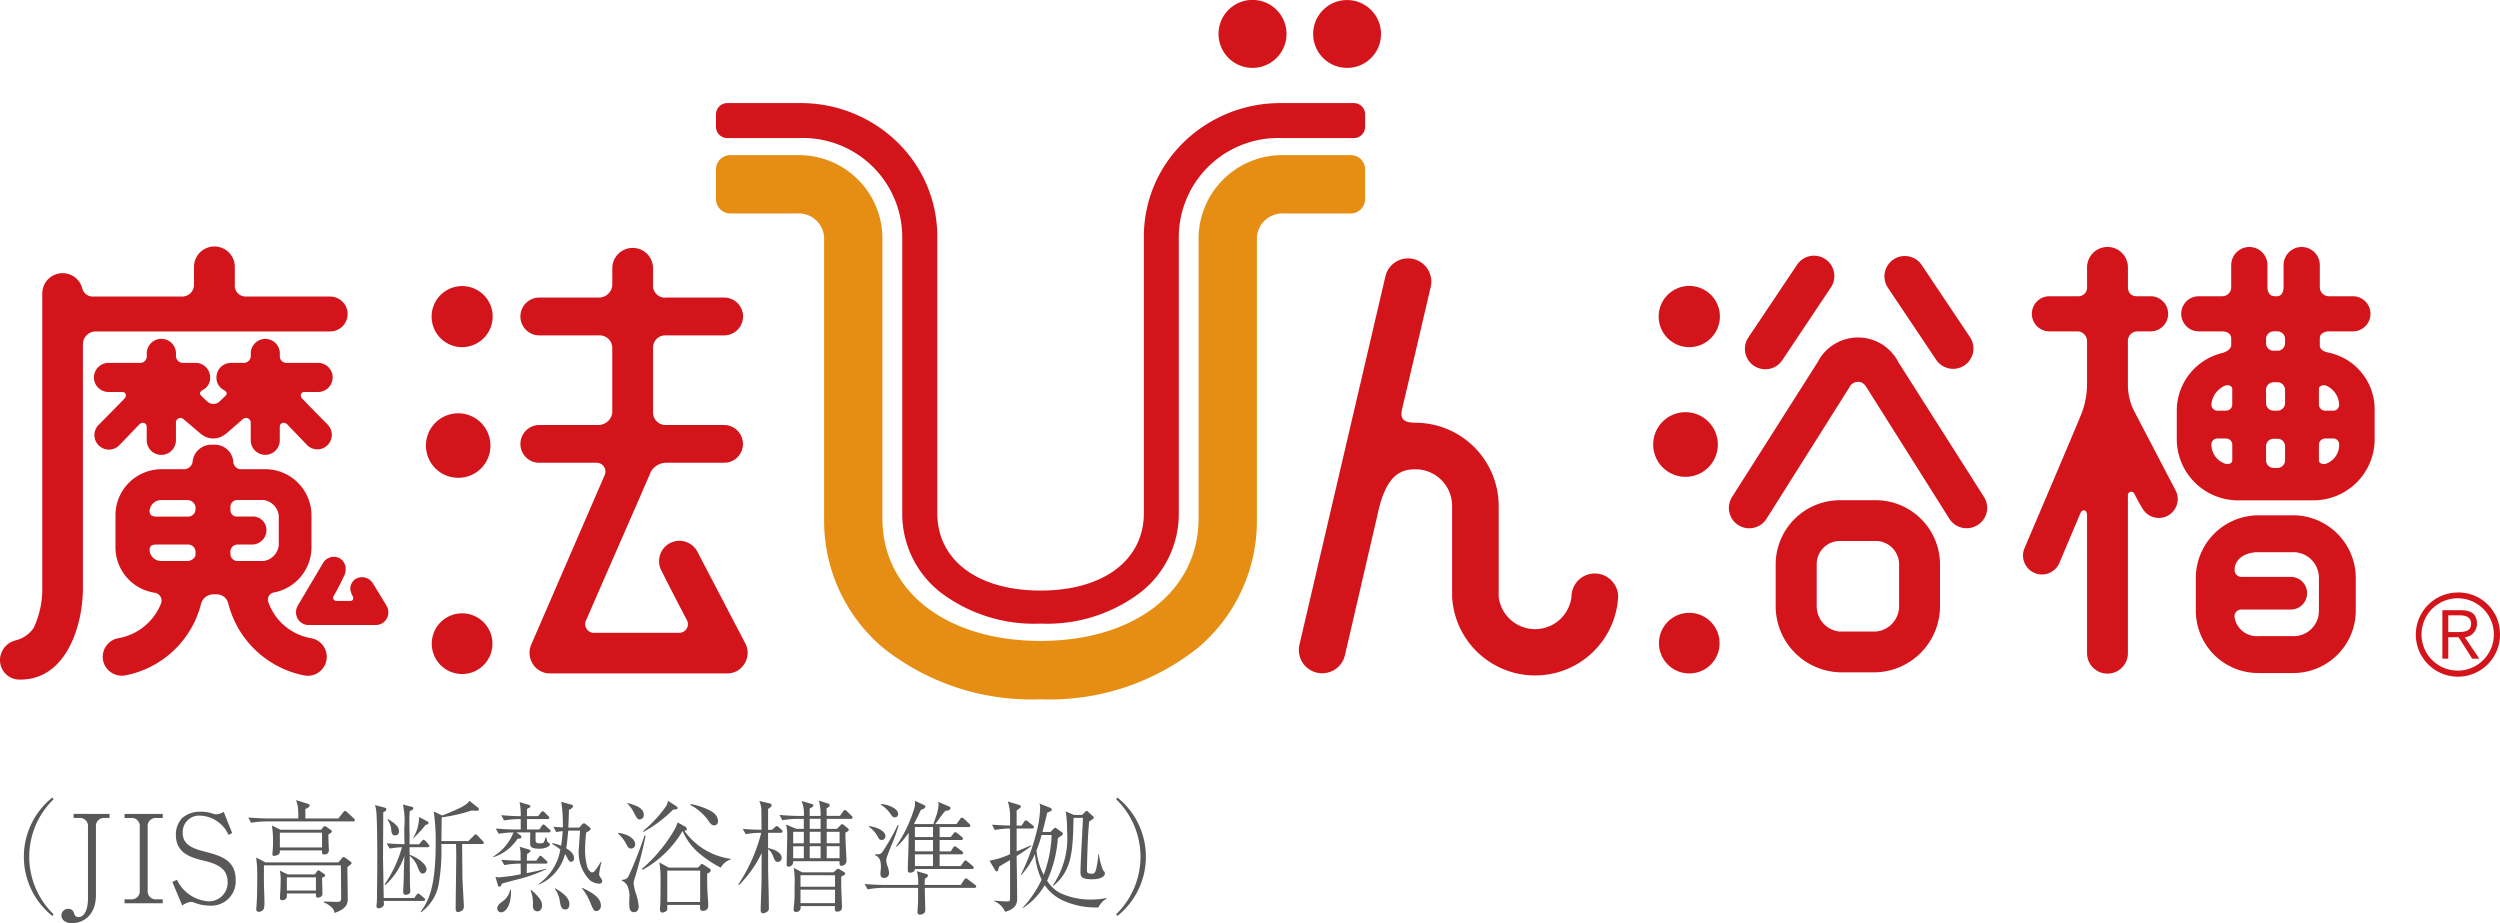 <svg xmlns="http://www.w3.org/2000/svg" viewBox="0 0 101.336 37.421">
  <defs>
    <style>
      .cls-1 {
        fill: #e68d13;
      }

      .cls-2 {
        fill: #d3141b;
      }

      .cls-3 {
        fill: #595757;
      }
    </style>
  </defs>
  <g id="レイヤー_2" data-name="レイヤー 2">
    <g id="レイヤー_1-2" data-name="レイヤー 1">
      <g>
        <g>
          <path class="cls-1" d="M42.178,28.346a9.674,9.674,0,0,1-6.359-2.068,6.722,6.722,0,0,1-2.414-5.195V9.611a1.032,1.032,0,0,0-1.076-.959H29.602a.584.584,0,0,1-.58-.582V6.867a.579.579,0,0,1,.58-.578h2.727a3.383,3.383,0,0,1,3.439,3.322V21.016c0,2.93,2.572,4.963,6.41,4.963,3.83,0,6.406-2.033,6.406-4.963V9.611A3.39,3.39,0,0,1,52.029,6.289h2.725a.577.577,0,0,1,.58.578V8.07a.583.583,0,0,1-.58.582H52.029a1.039,1.039,0,0,0-1.082.959V21.082a6.714,6.714,0,0,1-2.412,5.195,9.654,9.654,0,0,1-6.357,2.068"/>
          <path class="cls-2" d="M3.906,13.435h9.477a.707.707,0,1,0,0-1.414H9.961a.445.445,0,0,1-.443-.499v-.704a.827.827,0,1,0-1.654,0v.704a.485.485,0,0,1-.516.499H3.723a.448.448,0,0,1-.383-.309.824.824,0,0,0-1.627.188V23.84a3.696,3.696,0,0,1-.348,1.611,1.235,1.235,0,0,1-.752.51A.832.832,0,0,0,0,26.762a.789.789,0,0,0,.828.785c1.863,0,2.533-2.199,2.533-3.707V13.95a.521.521,0,0,1,.545-.515"/>
          <path class="cls-2" d="M8.646,16.373a.379.379,0,0,0,.229-.076c.053-.051.162-.152.26-.25.098-.086.057-.173-.074-.244a.558.558,0,0,1-.287-.507.589.589,0,0,1,.59-.587h.498a.283.283,0,0,0,.303-.272v-.111a.589.589,0,1,1,1.178,0v.094a.271.271,0,0,0,.301.289h1.25a.59.59,0,1,1,0,1.18H12.334c-.129,0-.193.137-.094.256.103.116,1.045,1.07,1.045,1.07a.592.592,0,0,1-.016.836.583.583,0,0,1-.83-.02s-.348-.361-.801-.834c-.121-.111-.297-.061-.297.109v.541a.589.589,0,1,1-1.178,0v-.721a.191.191,0,0,0-.309-.145c-.467.402-.642.568-.746.637a.74.74,0,0,1-.463.154.727.727,0,0,1-.459-.154c-.098-.068-.281-.234-.758-.637a.184.184,0,0,0-.297.145v.721a.592.592,0,1,1-1.184,0v-.541c0-.17-.168-.221-.293-.109-.453.473-.803.834-.803.834a.588.588,0,1,1-.846-.816s.945-.954,1.049-1.07c.1-.119.031-.256-.09-.256H4.398a.59.59,0,1,1,0-1.18H5.652a.268.268,0,0,0,.297-.289v-.094a.592.592,0,0,1,1.184,0v.111a.28.28,0,0,0,.295.272h.502a.59.59,0,0,1,.588.587.546.546,0,0,1-.289.507c-.131.071-.162.158-.065.244.111.117.209.199.264.25a.35.35,0,0,0,.219.076"/>
          <path class="cls-2" d="M6.322,22.073H7.605a.3.3,0,0,1,.32.293v.117c0,.123-.164.256-.32.256H6.539a.467.467,0,0,1-.475-.445c0-.176.111-.221.258-.221m-.258-1.365a.471.471,0,0,1,.475-.439H7.605a.338.338,0,0,1,.32.277v.1a.299.299,0,0,1-.32.293H6.322C6.176,20.938,6.064,20.885,6.064,20.707Zm5.236.205v1.18a.719.719,0,0,1-.621.648H9.633a.29.29,0,0,1-.293-.268v-.129a.289.289,0,0,1,.293-.272h.58a.585.585,0,0,0,.588-.588.551.551,0,0,0-.588-.547H9.633a.261.261,0,0,1-.293-.25v-.145a.279.279,0,0,1,.293-.275h1.047A.721.721,0,0,1,11.301,20.913ZM9.459,18.752a.752.752,0,0,0-.826-.723.764.764,0,0,0-.83.723.362.362,0,0,1-.33.268H6.539a1.867,1.867,0,0,0-1.859,1.874v1.285a1.863,1.863,0,0,0,1.6,1.848.327.327,0,0,1,.254.42,2.285,2.285,0,0,1-1.748,1.424.768.768,0,0,0-.609.893.776.776,0,0,0,.896.613,3.935,3.935,0,0,0,3.076-2.9.515.515,0,0,1,.477-.385h.176a.476.476,0,0,1,.449.365,3.964,3.964,0,0,0,3.078,2.92.767.767,0,0,0,.297-1.506,2.234,2.234,0,0,1-1.738-1.435.295.295,0,0,1,.199-.418,1.87,1.87,0,0,0,1.539-1.838V20.893a1.875,1.875,0,0,0-1.867-1.874H9.807A.318.318,0,0,1,9.459,18.752Z"/>
          <path class="cls-2" d="M15.67,24.555l-.553-.908a.518.518,0,0,0-.713-.174.479.479,0,0,0-.203.436.915.915,0,0,0,.096.258c.051.115,0,.191-.096.191h-.56a.129.129,0,0,1-.103-.217c.238-.426.408-.795.408-.795a.537.537,0,0,0,.064-.281.486.486,0,0,0-.225-.426.507.507,0,0,0-.697.192l-1.01,1.705a.541.541,0,0,0-.018.533.515.515,0,0,0,.445.266h2.717a.503.503,0,0,0,.451-.256.517.517,0,0,0-.004-.523"/>
          <path class="cls-2" d="M23.777,25.1c.684-1.584,2.02-4.615,2.609-5.985a.724.724,0,0,1,.656-.357h2.309a.761.761,0,0,0,.764-.762.769.769,0,0,0-.764-.769H27.012a.507.507,0,0,1-.541-.503V14.092a.495.495,0,0,1,.541-.497h2.34a.767.767,0,0,0,0-1.534H27.012a.479.479,0,0,1-.541-.498V10.875a.826.826,0,1,0-1.652,0v.688a.543.543,0,0,1-.553.498H21.861a.767.767,0,0,0,0,1.534h2.404a.512.512,0,0,1,.553.513v2.627a.571.571,0,0,1-.553.492H21.861a.769.769,0,0,0-.766.769.761.761,0,0,0,.766.762H24.166a.356.356,0,0,1,.34.51c-.082.191-2.978,6.873-2.978,6.873a.84.84,0,0,0,.074.781.821.821,0,0,0,.686.375h7.189a.805.805,0,0,0,.703-.4.815.815,0,0,0,.035-.807l-1.941-3.717a.824.824,0,0,0-1.559.385.804.804,0,0,0,.096.375s.504,1.002,1.035,2.01a.348.348,0,0,1-.33.506H24.129a.358.358,0,0,1-.352-.549"/>
          <path class="cls-2" d="M19.971,12.833a1.238,1.238,0,1,0-1.234,1.239,1.247,1.247,0,0,0,1.234-1.239"/>
          <path class="cls-2" d="M19.879,18.058a1.307,1.307,0,1,0-1.303,1.309,1.298,1.298,0,0,0,1.303-1.309"/>
          <path class="cls-2" d="M19.961,26.096a1.23,1.23,0,1,0-1.225,1.225,1.226,1.226,0,0,0,1.225-1.225"/>
          <path class="cls-2" d="M55.978,1.371a1.375,1.375,0,1,0-1.373,1.381,1.37,1.37,0,0,0,1.373-1.381"/>
          <path class="cls-2" d="M52.148,1.371a1.378,1.378,0,1,0-1.373,1.381,1.378,1.378,0,0,0,1.373-1.381"/>
          <path class="cls-2" d="M55.834,20.875c.346-1.688.992-1.852,1.551-1.852a1.483,1.483,0,0,1,1.475,1.483v3.686a3.37,3.37,0,0,0,6.73,0,.945.945,0,1,0-1.891,0,1.486,1.486,0,0,1-2.951,0V20.506a3.378,3.378,0,0,0-3.363-3.37c-.416-.006-.664-.09-.549-.57.115-.474,1.158-4.936,1.158-4.936a.943.943,0,1,0-1.838-.426L52.672,26.133a.946.946,0,0,0,1.844.424l1.318-5.682"/>
          <path class="cls-2" d="M69.715,12.833a1.241,1.241,0,1,0-1.242,1.239,1.245,1.245,0,0,0,1.242-1.239"/>
          <path class="cls-2" d="M69.631,18.023a1.31,1.31,0,1,0-1.316,1.305,1.308,1.308,0,0,0,1.316-1.305"/>
          <path class="cls-2" d="M69.701,26.069a1.228,1.228,0,1,0-1.228,1.228,1.22,1.22,0,0,0,1.228-1.228"/>
          <path class="cls-2" d="M73.674,14.685l-3.469,5.465a.826.826,0,0,0,1.4.877l3.357-5.324a.387.387,0,0,1,.348-.224c.088,0,.209.005.35.224l3.356,5.324a.828.828,0,0,0,1.137.26.818.818,0,0,0,.27-1.137l-3.471-5.465a1.838,1.838,0,0,0-3.277,0"/>
          <path class="cls-2" d="M72.832,10.746l-1.951,2.915a.828.828,0,1,0,1.373.925l1.951-2.922a.826.826,0,1,0-1.373-.918"/>
          <path class="cls-2" d="M76.75,10.518a.826.826,0,0,0-.225,1.146l1.955,2.918a.825.825,0,1,0,1.369-.921l-1.951-2.915a.828.828,0,0,0-1.148-.229"/>
          <path class="cls-2" d="M73.639,24.559V22.879a.938.938,0,0,1,.932-.951h1.467a.948.948,0,0,1,.941.951v1.68a1.032,1.032,0,0,1-.941,1.041H74.57a1.031,1.031,0,0,1-.932-1.041m.932-4.283a2.607,2.607,0,0,0-2.594,2.603v1.68a2.684,2.684,0,0,0,2.594,2.693h1.467a2.683,2.683,0,0,0,2.6-2.693V22.879a2.608,2.608,0,0,0-2.6-2.603Z"/>
          <path class="cls-2" d="M86.48,16.607a2.317,2.317,0,0,1-.227-1.025V13.836a.388.388,0,0,1,.369-.404h.551a.712.712,0,0,0,0-1.424H86.623c-.318,0-.369-.23-.369-.397v-.773a.828.828,0,1,0-1.656,0v.773a.356.356,0,0,1-.375.397H83.072a.712.712,0,0,0,0,1.424h1.15a.396.396,0,0,1,.375.404v1.732a3.286,3.286,0,0,1-.232,1.213c-.184.472-2.312,5.46-2.312,5.46a.768.768,0,0,0,1.414.598s.387-.914.855-2.025c.094-.211.275-.139.275.062V26.477a.828.828,0,0,0,1.656,0V20.077a.136.136,0,0,1,.258-.068c.193.379.32.578.32.578a.765.765,0,1,0,1.353-.715s-1.52-2.905-1.705-3.264"/>
          <path class="cls-2" d="M94.816,18.035a.805.805,0,0,1-.537.764c-.162.043-.283-.041-.283-.135v-.659a.256.256,0,0,1,.242-.231h.363a.238.238,0,0,1,.215.26m-4.953-.26H90.25a.253.253,0,0,1,.234.231v.659c0,.094-.119.178-.279.135a.827.827,0,0,1-.568-.764A.246.246,0,0,1,89.863,17.775Zm4.738-1.128h-.363a.252.252,0,0,1-.242-.234v-.654c0-.089.121-.176.283-.131a.88.88,0,0,1,.537.764A.238.238,0,0,1,94.602,16.646Zm-4.965-.256a.921.921,0,0,1,.568-.764c.16-.045.279.042.279.131v.654a.25.25,0,0,1-.234.234h-.387A.245.245,0,0,1,89.637,16.391Zm2.68-2.959a.311.311,0,0,1,.307.315v.17a.306.306,0,0,1-.307.302h-.154a.302.302,0,0,1-.309-.302v-.17a.308.308,0,0,1,.309-.315Zm-.154,3.215a.304.304,0,0,1-.309-.309v-.535a.308.308,0,0,1,.309-.309h.154a.311.311,0,0,1,.307.309v.535a.308.308,0,0,1-.307.309Zm.461,2.012a.309.309,0,0,1-.307.309h-.154a.306.306,0,0,1-.309-.309v-.565a.298.298,0,0,1,.309-.307h.154a.301.301,0,0,1,.307.307Zm-.412-6.65c-.184,0-.301-.128-.301-.381v-.881a.734.734,0,0,0-1.469,0v.881a.365.365,0,0,1-.383.381h-.932a.712.712,0,0,0,0,1.424h.932c.275,0,.383.141.383.283v.27c0,.185-.242.293-.365.324a2.41,2.41,0,0,0-1.842,2.306v1.184a2.484,2.484,0,0,0,2.484,2.482h3.055a2.481,2.481,0,0,0,2.482-2.482V16.614a2.346,2.346,0,0,0-1.844-2.315c-.123-.031-.379-.068-.379-.314v-.283c0-.174.188-.27.367-.27h.975a.712.712,0,0,0,0-1.424h-.975a.37.37,0,0,1-.367-.381v-.881a.734.734,0,0,0-1.469,0v.881c0,.253-.103.381-.277.381Z"/>
          <path class="cls-2" d="M93.996,24.786a1.023,1.023,0,0,1-1.037,1H91.545a.912.912,0,0,1-.973-.799.276.276,0,0,1,.287-.279h1.996a.662.662,0,1,0,0-1.324H90.836a.278.278,0,0,1-.256-.312c0-.342.336-.69.965-.69H92.959a1.039,1.039,0,0,1,1.037,1.025v1.379m-1.049-3.898H91.541a2.543,2.543,0,0,0-2.535,2.543v1.334a2.53,2.53,0,0,0,2.535,2.516h1.406a2.534,2.534,0,0,0,2.543-2.516V23.43A2.547,2.547,0,0,0,92.947,20.887Z"/>
          <path class="cls-2" d="M42.178,25.278a6.279,6.279,0,0,1-4.084-1.289,4.042,4.042,0,0,1-1.522-3.189V9.594a4.026,4.026,0,0,0-4.15-3.998H29.477a.458.458,0,0,1-.455-.449V4.634a.458.458,0,0,1,.455-.455h2.945a5.605,5.605,0,0,1,3.951,1.584,5.32,5.32,0,0,1,1.619,3.831V20.799c0,1.91,1.639,3.139,4.186,3.139,2.543,0,4.188-1.228,4.188-3.139V9.594a5.326,5.326,0,0,1,1.617-3.831,5.606,5.606,0,0,1,3.953-1.584h2.941a.455.455,0,0,1,.457.455v.513a.455.455,0,0,1-.457.449H51.935a4.028,4.028,0,0,0-4.154,3.998V20.799a4.035,4.035,0,0,1-1.52,3.189,6.256,6.256,0,0,1-4.084,1.289"/>
          <path class="cls-2" d="M99.24,25.62v-.678h.457c.233,0,.467.062.467.336,0,.338-.299.342-.602.342h-.322m0,.209h.418l.551.871h.289l-.59-.871a.537.537,0,0,0,.494-.551c0-.353-.197-.543-.643-.543H99v1.965h.24Zm.381-1.812a1.706,1.706,0,1,0,1.715,1.701A1.683,1.683,0,0,0,99.621,24.016Zm0,.234a1.466,1.466,0,0,1,0,2.932,1.466,1.466,0,0,1,0-2.932Z"/>
        </g>
        <g>
          <path class="cls-3" d="M2.122,37.128a3.071,3.071,0,0,1,0-4.8l.05.069a3.247,3.247,0,0,0,0,4.662Z"/>
          <path class="cls-3" d="M4.237,33.156a.325.325,0,0,0-.348.362v2.757c0,.858-.545,1.145-.972,1.145-.268,0-.427-.139-.427-.312a.266.266,0,0,1,.278-.268.227.227,0,0,1,.228.159c.02.08.05.174.193.174.159,0,.377-.174.377-.764v-2.892a.325.325,0,0,0-.347-.362h-.233v-.164H4.44v.164Z"/>
          <path class="cls-3" d="M5.049,36.613v-.159h.268a.327.327,0,0,0,.348-.362V33.518a.325.325,0,0,0-.348-.362H5.049v-.164H6.597v.164H6.333a.325.325,0,0,0-.347.362v2.574a.327.327,0,0,0,.347.362h.264v.159Z"/>
          <path class="cls-3" d="M8.482,36.707a1.653,1.653,0,0,1-.564-.104.545.545,0,0,0-.194-.045.747.747,0,0,0-.337.149l-.401-.957.188-.089a1.519,1.519,0,0,0,1.274.873.755.755,0,0,0,.778-.794c0-.615-.575-.758-1.026-.868-.516-.129-1.071-.312-1.071-1.037a.974.974,0,0,1,.253-.674,1.083,1.083,0,0,1,.759-.258,1.499,1.499,0,0,1,.466.069.428.428,0,0,0,.154.035.626.626,0,0,0,.308-.099l.342.858-.148.075A1.316,1.316,0,0,0,8.131,33.062a.667.667,0,0,0-.724.704c0,.506.456.64.951.769.635.164,1.195.357,1.195,1.13A.987.987,0,0,1,8.482,36.707Z"/>
          <path class="cls-3" d="M14.31,33.295H10.818a4.13,4.13,0,0,0-.64.055l-.114-.213c.372.03.729.04.823.04h1.205a4.092,4.092,0,0,0-.02-.496c-.006-.04-.06-.213-.07-.248l.481.149c.045.015.069.035.069.069,0,.03-.029.084-.174.139v.387h1.334l.193-.243c.021-.025.055-.064.08-.064.029,0,.079.044.089.055l.253.233c.04.04.055.06.055.084C14.384,33.29,14.344,33.295,14.31,33.295ZM14.081,35.145c0,.198.015,1.091.015,1.274,0,.159,0,.412-.54.585a.336.336,0,0,0-.095-.208.952.952,0,0,0-.337-.218l.005-.035c.085,0,.531.015.536.015.153,0,.163-.069.163-.139,0-.203-.01-1.096-.01-1.279a.207.207,0,0,0-.005-.064H10.699c0,.268-.005.684.005.947,0,.005.015.417.015.551,0,.228-.02.258-.044.288a.232.232,0,0,1-.184.099c-.104,0-.104-.089-.104-.124a.192.192,0,0,1,.005-.05c.03-.337.035-.798.035-1.225,0-.104,0-.397-.011-.486-.024-.253-.029-.283-.029-.317l.372.198H13.72l.134-.164c.029-.035.044-.055.074-.055a.212.212,0,0,1,.06.025l.203.148c.055.04.06.055.06.075C14.25,35.026,14.15,35.095,14.081,35.145Zm-.769-1.324c0,.04,0,.069.005.342,0,.035.015.272.015.283a.169.169,0,0,1-.168.188c-.114,0-.114-.04-.114-.124,0-.005.005-.035.005-.04H11.344c0,.065,0,.114-.034.149a.406.406,0,0,1-.204.075c-.064,0-.064-.055-.064-.075V34.6a4.48,4.48,0,0,0,.025-.511,4.016,4.016,0,0,0-.045-.629l.342.173h1.656l.08-.104a.083.083,0,0,1,.064-.04.136.136,0,0,1,.064.024l.184.129c.02.015.039.025.039.055C13.451,33.747,13.367,33.791,13.312,33.821Zm-.258,1.761c.005.173.015.456.015.629a.135.135,0,0,1-.034.114.207.207,0,0,1-.139.06c-.095,0-.095-.05-.09-.168H11.627c.01.114.015.272-.204.272-.074,0-.074-.074-.074-.109,0-.05.015-.258.015-.303.005-.104.011-.228.011-.362a1.544,1.544,0,0,0-.035-.427l.322.154h1.101l.085-.119c.02-.024.029-.044.064-.044.01,0,.02,0,.06.03l.173.119a.055.055,0,0,1,.035.054C13.179,35.527,13.139,35.541,13.055,35.582Zm0-1.83H11.344v.6h1.711Zm-.248,1.81H11.627v.536h1.18Z"/>
          <path class="cls-3" d="M17.155,36.519H15.554c0,.04.01.094.01.124,0,.114-.134.173-.213.173a.083.083,0,0,1-.09-.089c0-.035.016-.174.016-.204.005-.134.005-.268.005-.401,0-.109.01-.754.01-.898V34.47c0-.188-.005-1.334-.045-1.631-.01-.079-.034-.154-.044-.203l.382.099c.039.01.074.025.074.069,0,.06-.04.079-.124.124,0,.292-.01,1.78-.01,1.85.01.451.02,1.17.029,1.622h1.24l.084-.119c.024-.035.045-.06.074-.06.03,0,.05.02.095.054l.134.114c.044.035.049.05.049.079C17.229,36.504,17.186,36.519,17.155,36.519Zm.174-2.177h-.729c0,.084,0,.109.005.308.327.109.684.387.684.58a.171.171,0,0,1-.148.179c-.1,0-.144-.094-.198-.228a1.055,1.055,0,0,0-.337-.491c.005.179.01.967.01,1.136,0,.05.015.263.015.308a.112.112,0,0,1-.055.099.294.294,0,0,1-.129.04.106.106,0,0,1-.104-.119c0-.084.021-.436.021-.511.01-.476.01-.525.029-.952A2.845,2.845,0,0,1,15.623,35.874l-.029-.035a4.941,4.941,0,0,0,.699-1.498,3.925,3.925,0,0,0-.501.055l-.119-.213c.134.01.352.03.724.035-.005-.124-.01-.491-.01-.645a3.19,3.19,0,0,0-.055-.962l.367.094c.035.01.055.025.055.06,0,.054-.095.094-.144.114a2.47,2.47,0,0,0-.016.263c0,.173.011.927.006,1.081h.387l.104-.124c.03-.035.05-.06.08-.06.029,0,.064.035.094.069l.094.104c.025.03.045.05.045.08C17.403,34.332,17.358,34.341,17.329,34.341Zm-1.324-.481c-.124,0-.139-.134-.148-.248a.722.722,0,0,0-.149-.382l.03-.03c.253.169.437.293.437.511A.151.151,0,0,1,16.005,33.86ZM17.25,33.439a4.582,4.582,0,0,1-.486.531l-.015-.01a1.629,1.629,0,0,0,.238-.843l.317.168c.039.02.064.04.064.075C17.369,33.409,17.319,33.424,17.25,33.439Zm2.281.773H18.732c0,.01.01,1.304.015,1.414.011.268.04.793.055,1.076a.284.284,0,0,1-.039.178.315.315,0,0,1-.199.089c-.094,0-.094-.099-.094-.144,0-.308.024-1.805.024-2.147,0-.134-.005-.337-.01-.466h-.595a7.721,7.721,0,0,1-.084,1.478A1.821,1.821,0,0,1,17.066,36.98l-.015-.025c.282-.387.609-.893.609-2.743a8.243,8.243,0,0,0-.079-1.319l.347.164c.596-.243.968-.392,1.102-.595l.342.273a.081.081,0,0,1,.04.074c0,.04-.04.055-.109.055-.055,0-.119-.005-.184-.01a6.834,6.834,0,0,1-1.215.277c0,.01-.01.774-.01.962h1.091l.213-.213c.03-.03.05-.06.085-.06.024,0,.05.025.089.064l.188.198c.03.03.05.05.05.08C19.61,34.203,19.561,34.212,19.531,34.212Z"/>
          <path class="cls-3" d="M22.244,33.742H21.709v.233c0,.178,0,.208.193.208.144,0,.148-.024.213-.238h.029c.035.159.04.173.07.198.074.06.079.06.079.08,0,.069-.149.178-.437.178-.367,0-.367-.109-.367-.243,0-.114,0-.317.005-.416h-.561l.174.124a.075.075,0,0,1,.03.064c0,.05-.07.07-.154.065a1.866,1.866,0,0,1-.981.749l-.01-.025a1.983,1.983,0,0,0,.822-.977,3.849,3.849,0,0,0-.6.054l-.119-.213c.278.024.551.04.828.04h.184v-.422a3.873,3.873,0,0,0-.675.055l-.113-.213c.228.02.555.04.788.04a2.686,2.686,0,0,0-.045-.57l.377.114c.03.01.06.025.06.05,0,.044-.039.06-.139.114V33.082h.456l.104-.139c.024-.03.05-.06.079-.06.03,0,.055.025.084.055l.135.134c.029.03.049.045.049.08s-.039.049-.074.049h-.833v.422h.501l.094-.139c.025-.035.04-.064.07-.064a.151.151,0,0,1,.089.055l.153.139c.035.03.05.045.05.075C22.318,33.742,22.264,33.742,22.244,33.742Zm-.129,1.264h-.759c0,.064-.005.333-.005.387.486-.1.649-.144.793-.179v.02a6.422,6.422,0,0,1-1.22.426c-.471.124-.525.139-.58.159-.01.03-.045.124-.109.124-.015,0-.039-.02-.049-.05l-.104-.352a.454.454,0,0,0,.153.02,6.822,6.822,0,0,0,.873-.124c0-.198,0-.208-.005-.432a3.88,3.88,0,0,0-.664.06l-.119-.213c.253.02.437.029.783.035,0-.119,0-.333-.005-.367a1.299,1.299,0,0,0-.035-.198l.348.104c.06.02.094.03.094.064,0,.05-.104.104-.139.124-.005.094-.01.188-.01.273h.382l.095-.134c.029-.04.044-.064.069-.064.024,0,.049.015.089.055l.148.134c.035.03.05.045.05.08C22.189,35.001,22.149,35.006,22.115,35.006ZM20.32,36.98a.155.155,0,0,1-.164-.159c0-.129.129-.223.229-.293a.754.754,0,0,0,.292-.461h.035C20.731,36.836,20.414,36.98,20.32,36.98Zm1.468-.04c-.184,0-.188-.178-.188-.238a1.403,1.403,0,0,0-.09-.605l.011-.03a1.911,1.911,0,0,1,.347.352.451.451,0,0,1,.104.283C21.972,36.762,21.946,36.94,21.788,36.94Zm2.484-1.121a.665.665,0,0,1-.367-.144,1.626,1.626,0,0,1-.437-1.334c0-.109.04-.575.045-.674H23.186c-.069,0-.079.005-.154.005-.039.441-.064.615-.079.714.064.04.317.184.317.401a.144.144,0,0,1-.114.149c-.074,0-.119-.084-.134-.109a1.351,1.351,0,0,0-.119-.208,1.847,1.847,0,0,1-1.065,1.24v-.03a2.15,2.15,0,0,0,.833-1.2c.015-.06.029-.129.044-.194a2.326,2.326,0,0,0-.332-.223v-.035a1.82,1.82,0,0,1,.362.104c.015-.094.039-.243.064-.59a1.867,1.867,0,0,0-.263.035l-.114-.213c.074.005.109.01.382.025A5.988,5.988,0,0,0,22.75,32.501l.411.114c.055.015.064.035.064.064,0,.069-.108.124-.163.149-.005.198-.015.521-.025.719h.441l.119-.134a.112.112,0,0,1,.074-.04.126.126,0,0,1,.08.04l.129.104c.024.02.06.05.06.08,0,.055-.09.099-.179.149a5.797,5.797,0,0,0-.045.654,2.675,2.675,0,0,0,.09.749c.06.144.139.213.198.213.064,0,.114-.064.184-.164.039-.059.144-.223.168-.268l.025.01a3.161,3.161,0,0,0-.095.491c0,.06.02.084.074.168a.204.204,0,0,1,.05.114C24.411,35.819,24.292,35.819,24.272,35.819Zm-1.354,1.046c-.164,0-.188-.129-.224-.322a1.063,1.063,0,0,0-.203-.511l.02-.02c.229.134.57.347.57.635C23.082,36.667,23.082,36.866,22.919,36.866Zm1.259.064c-.104,0-.129-.055-.232-.297a2.258,2.258,0,0,0-.353-.62l.01-.025c.441.208.754.416.754.714A.205.205,0,0,1,24.178,36.93Z"/>
          <path class="cls-3" d="M25.584,34.396c-.109,0-.153-.089-.193-.173a1.45,1.45,0,0,0-.342-.437l.01-.025c.446.05.689.268.689.466A.167.167,0,0,1,25.584,34.396Zm.129,1.255a.598.598,0,0,0-.029.159,2.505,2.505,0,0,0,.074.357,2.051,2.051,0,0,1,.129.575c0,.055-.01.233-.193.233-.188,0-.188-.203-.188-.431,0-.04.01-.208.01-.243a1.046,1.046,0,0,0-.084-.392.46.46,0,0,0-.229-.213v-.03c.139-.015.213-.03.282-.164a16.487,16.487,0,0,0,.641-1.637l.044.015A17.985,17.985,0,0,1,25.713,35.651Zm.224-2.435c-.095,0-.129-.055-.224-.243a1.456,1.456,0,0,0-.282-.401l.01-.02c.258.069.654.179.654.471A.173.173,0,0,1,25.936,33.216Zm3.277,1.954a4.64,4.64,0,0,1-.793-.516,2.489,2.489,0,0,1-.749-.962h-.01a4.261,4.261,0,0,1-1.617,1.567l-.024-.04a6.171,6.171,0,0,0,1.329-1.607,1.075,1.075,0,0,0,.114-.277l.322.178a.113.113,0,0,1,.055.089c0,.055-.064.069-.1.075a2.761,2.761,0,0,0,1.88,1.135v.025A.716.716,0,0,0,29.214,35.17Zm-1.934-2.351a5.086,5.086,0,0,1-1.19.898L26.065,33.687a5.1,5.1,0,0,0,.922-.992.406.406,0,0,0,.084-.238l.343.223c.029.02.05.04.05.069C27.464,32.804,27.448,32.804,27.28,32.819ZM28.664,35.413c0,.541.005.63.024.917.02.248.02.317.02.372s0,.218-.228.218c-.114,0-.109-.094-.104-.238h-1.329c0,.069,0,.174-.005.198-.02.07-.134.109-.198.109s-.095-.05-.095-.139a.884.884,0,0,1,.011-.119c.015-.164.015-1.007.015-1.225a3.224,3.224,0,0,0-.05-.55l.382.213H28.292l.099-.104c.04-.044.055-.049.064-.049a.199.199,0,0,1,.064.035l.229.148c.024.02.06.04.06.084C28.808,35.348,28.713,35.393,28.664,35.413Zm-.283-.124h-1.334V36.563H28.376c.005-.074.005-.159.005-.347Zm.565-1.835c-.104,0-.148-.064-.282-.258a2.137,2.137,0,0,0-.685-.57l.02-.035a2.862,2.862,0,0,1,.749.248c.089.044.356.179.356.451A.151.151,0,0,1,28.946,33.454Z"/>
          <path class="cls-3" d="M31.64,33.756h-.506v.62c.224.04.551.178.551.392a.159.159,0,0,1-.159.168c-.099,0-.118-.055-.188-.228a.595.595,0,0,0-.203-.288c0,.704,0,.833.005,1.091.01.367.025.947.025,1.31a.138.138,0,0,1-.069.134.328.328,0,0,1-.159.064c-.104,0-.104-.094-.104-.144,0-.04.035-1.106.035-1.165,0-.179.005-.967.005-1.131A4.754,4.754,0,0,1,29.959,35.874l-.03-.025a6.86,6.86,0,0,0,.928-2.093,3.821,3.821,0,0,0-.63.055l-.119-.213c.283.025.541.035.759.035,0-.049-.005-.699-.005-.744a1.036,1.036,0,0,0-.084-.422l.401.094c.064.015.1.045.1.07a.109.109,0,0,1-.055.094c-.011.01-.055.04-.09.064v.848h.159l.108-.099c.03-.03.06-.055.085-.055.029,0,.06.03.089.055l.095.084c.034.03.049.049.049.079C31.719,33.747,31.675,33.756,31.64,33.756Zm2.847-.565h-.977v.407h.416l.129-.134c.035-.04.055-.055.079-.055a.116.116,0,0,1,.07.03l.158.134c.024.025.045.04.045.064,0,.045-.079.084-.139.114,0,.114.005.347.015.536.005.094.029.536.029.575a.209.209,0,0,1-.203.233c-.064,0-.079-.035-.079-.099v-.089H32.15a.232.232,0,0,1-.034.149.226.226,0,0,1-.149.074c-.079,0-.079-.064-.079-.099,0-.168.02-.932.02-1.086a1.855,1.855,0,0,0-.044-.521l.416.173H32.582V33.191h-.229a3.864,3.864,0,0,0-.64.055l-.119-.213c.278.025.551.04.829.04H32.582a1.294,1.294,0,0,0-.089-.605l.356.104c.06.02.119.03.119.074,0,.04-.024.064-.148.129v.297h.441a2.049,2.049,0,0,0-.069-.62l.327.104c.079.025.114.04.114.08,0,.054-.055.084-.129.134,0,.06,0,.084.005.302h.54l.124-.178c.015-.02.04-.06.074-.06a.159.159,0,0,1,.09.055l.173.173c.021.02.05.045.05.08S34.521,33.191,34.486,33.191Zm-1.904.526h-.432v.466H32.582Zm0,.585h-.432v.486H32.582Zm1.518,1.23c0,.119-.005.258,0,.491.005.119.029.714.029.744,0,.104-.049.184-.193.184-.099,0-.099-.055-.094-.223H32.453c.024.238-.164.238-.179.238a.092.092,0,0,1-.104-.104c0-.02.024-.273.029-.327.01-.238.01-.452.01-.65a3.741,3.741,0,0,0-.034-.704l.342.178h1.27l.119-.109a.118.118,0,0,1,.069-.035.216.216,0,0,1,.089.044l.135.08c.029.02.059.035.059.069C34.258,35.452,34.219,35.467,34.1,35.532Zm-.253-.055H32.448v.466h1.398Zm0,.585H32.448v.545h1.398Zm-.585-2.872h-.441v.407h.441Zm0,.526h-.441v.466h.441Zm0,.585h-.441v.486h.441Zm.769-.585h-.521v.466h.521Zm0,.585h-.521v.486h.521Z"/>
          <path class="cls-3" d="M39.495,35.988H37.486c0,.124.02.793.02.878a.201.201,0,0,1-.049.149.275.275,0,0,1-.159.06.097.097,0,0,1-.109-.109c0-.055.021-.308.021-.357.005-.154.005-.198.005-.62h-1.408a3.582,3.582,0,0,0-.64.06l-.119-.218c.372.035.733.04.828.04h1.339a1.73,1.73,0,0,0-.05-.556l.377.109c.04.01.069.03.069.07,0,.049-.035.069-.119.124a1.902,1.902,0,0,0-.01.253h1.463l.134-.208c.025-.035.05-.06.074-.06a.203.203,0,0,1,.09.05l.277.208a.106.106,0,0,1,.05.075C39.569,35.983,39.524,35.988,39.495,35.988Zm-3.749-1.939c-.095,0-.119-.044-.179-.159a1.223,1.223,0,0,0-.343-.377v-.03c.506.08.665.283.665.402A.149.149,0,0,1,35.746,34.049Zm.431.109c-.054.134-.218.53-.242.635a.795.795,0,0,0-.011.094.737.737,0,0,0,.055.233.732.732,0,0,1,.055.248.19.19,0,0,1-.198.218c-.134,0-.148-.094-.148-.179,0-.04.02-.213.02-.248,0-.258-.045-.421-.238-.491v-.04c.179.005.229,0,.303-.104a8.163,8.163,0,0,0,.615-1.081l.039.01A6.788,6.788,0,0,1,36.177,34.158Zm.095-1.027c-.084,0-.119-.049-.174-.139a1.388,1.388,0,0,0-.396-.377l.015-.025c.357.03.689.213.689.397A.133.133,0,0,1,36.271,33.131Zm3.124,2.093H37.085c.005.06-.05.149-.198.149-.045,0-.09-.015-.09-.099v-.035c0-.312.025-.452.035-1.483a3.281,3.281,0,0,1-.486.57l-.02-.03a5.513,5.513,0,0,0,.749-1.582.91.91,0,0,0,.01-.253l.337.154c.069.03.089.044.089.084,0,.064-.118.104-.183.129-.09.188-.169.362-.278.56l.015.015H37.834c.02-.069.129-.362.148-.427a2.196,2.196,0,0,0,.064-.347.433.433,0,0,0-.024-.129l.431.184c.06.025.075.05.075.075,0,.074-.124.104-.209.109a3.081,3.081,0,0,0-.258.332,2.371,2.371,0,0,1-.158.204h.867L38.915,33.206c.039-.055.044-.064.074-.064.034,0,.079.044.089.049l.208.198a.141.141,0,0,1,.045.08c0,.044-.039.055-.074.055H38.087v.406h.451l.108-.139c.045-.06.055-.06.075-.06a.243.243,0,0,1,.094.05l.169.139c.024.02.049.04.049.075,0,.044-.039.054-.074.054h-.872v.461h.451l.089-.139c.03-.044.05-.064.079-.064.021,0,.025,0,.085.045l.198.148a.104.104,0,0,1,.05.075c0,.044-.045.055-.08.055h-.872V35.105h.853l.124-.168c.034-.044.045-.06.069-.06s.04.01.089.05l.199.168c.024.025.049.04.049.075C39.47,35.214,39.426,35.224,39.395,35.224Zm-1.577-1.701h-.733v.406h.733Zm0,.525h-.733v.461h.733Zm0,.581h-.733V35.105h.733Z"/>
          <path class="cls-3" d="M41.834,33.583h-.625v.927c.219-.089.561-.238.581-.243l.02.02c-.203.154-.362.263-.601.412,0,.164.016.967.016,1.185l.005.52c0,.154,0,.427-.491.556a.81.81,0,0,0-.437-.432v-.024c.119.015.417.035.501.035.139,0,.139-.015.139-.193V34.862c-.074.044-.387.228-.446.268-.029.119-.045.193-.089.193-.025,0-.05-.015-.079-.064l-.219-.372a3.338,3.338,0,0,0,.833-.263V33.583a3.801,3.801,0,0,0-.62.059l-.113-.213c.119.01.361.024.733.035v-.377a1.724,1.724,0,0,0-.094-.6l.461.139c.045.015.069.04.069.07,0,.02-.005.035-.045.064-.015.01-.064.049-.124.094v.61h.199l.094-.139c.03-.044.05-.074.074-.074a.176.176,0,0,1,.095.05l.188.153a.107.107,0,0,1,.049.08C41.908,33.578,41.869,33.583,41.834,33.583Zm2.693,3.198a3.199,3.199,0,0,1-1.424-.272,1.773,1.773,0,0,1-.754-.63,2.772,2.772,0,0,1-.897.937v-.02a4.495,4.495,0,0,0,.769-1.136,3.001,3.001,0,0,1-.268-1.042,3.225,3.225,0,0,1-.556.853l-.015-.02a8.26,8.26,0,0,0,.645-1.77,4.125,4.125,0,0,0,.134-.933.403.403,0,0,0-.029-.178l.437.173c.024.01.064.035.064.069a.065.065,0,0,1-.045.069c-.029.015-.055.025-.139.06-.055.233-.104.441-.193.784h.322l.124-.124c.024-.025.04-.049.069-.049.024,0,.06.03.079.044l.184.129c.021.015.05.035.05.064a.131.131,0,0,1-.064.089c-.02.015-.119.079-.139.094a5.032,5.032,0,0,1-.437,1.726,1.414,1.414,0,0,0,.54.506,2.918,2.918,0,0,0,1.25.258,3.071,3.071,0,0,0,.61-.06l.015.025A.741.741,0,0,0,44.527,36.781Zm-2.307-2.936a5.475,5.475,0,0,1-.208.635,2.763,2.763,0,0,0,.293.982,5.093,5.093,0,0,0,.322-1.617Zm2.033,1.795c-.431,0-.456-.119-.456-.312,0-.342.09-1.87.1-2.177H43.516c-.03,1.304-.045,2.127-.823,2.757l-.02-.015A3.418,3.418,0,0,0,43.253,33.687a4.621,4.621,0,0,0-.055-.798l.332.144h.332l.109-.109c.024-.025.045-.055.074-.055.03,0,.06.035.074.05l.174.159c.024.02.045.04.045.064,0,.049-.154.134-.188.153-.015.154-.045.491-.06.888-.01.243-.03.858-.03,1.082,0,.129.04.148.214.148.069,0,.124-.025.168-.228a4.427,4.427,0,0,0,.08-.561l.024.005a2.312,2.312,0,0,0,.174.659c.064.064.064.064.064.129C44.785,35.492,44.671,35.641,44.254,35.641Z"/>
          <path class="cls-3" d="M45.243,37.059a3.247,3.247,0,0,0,0-4.662l.05-.069a3.071,3.071,0,0,1,0,4.8Z"/>
        </g>
      </g>
    </g>
  </g>
</svg>
